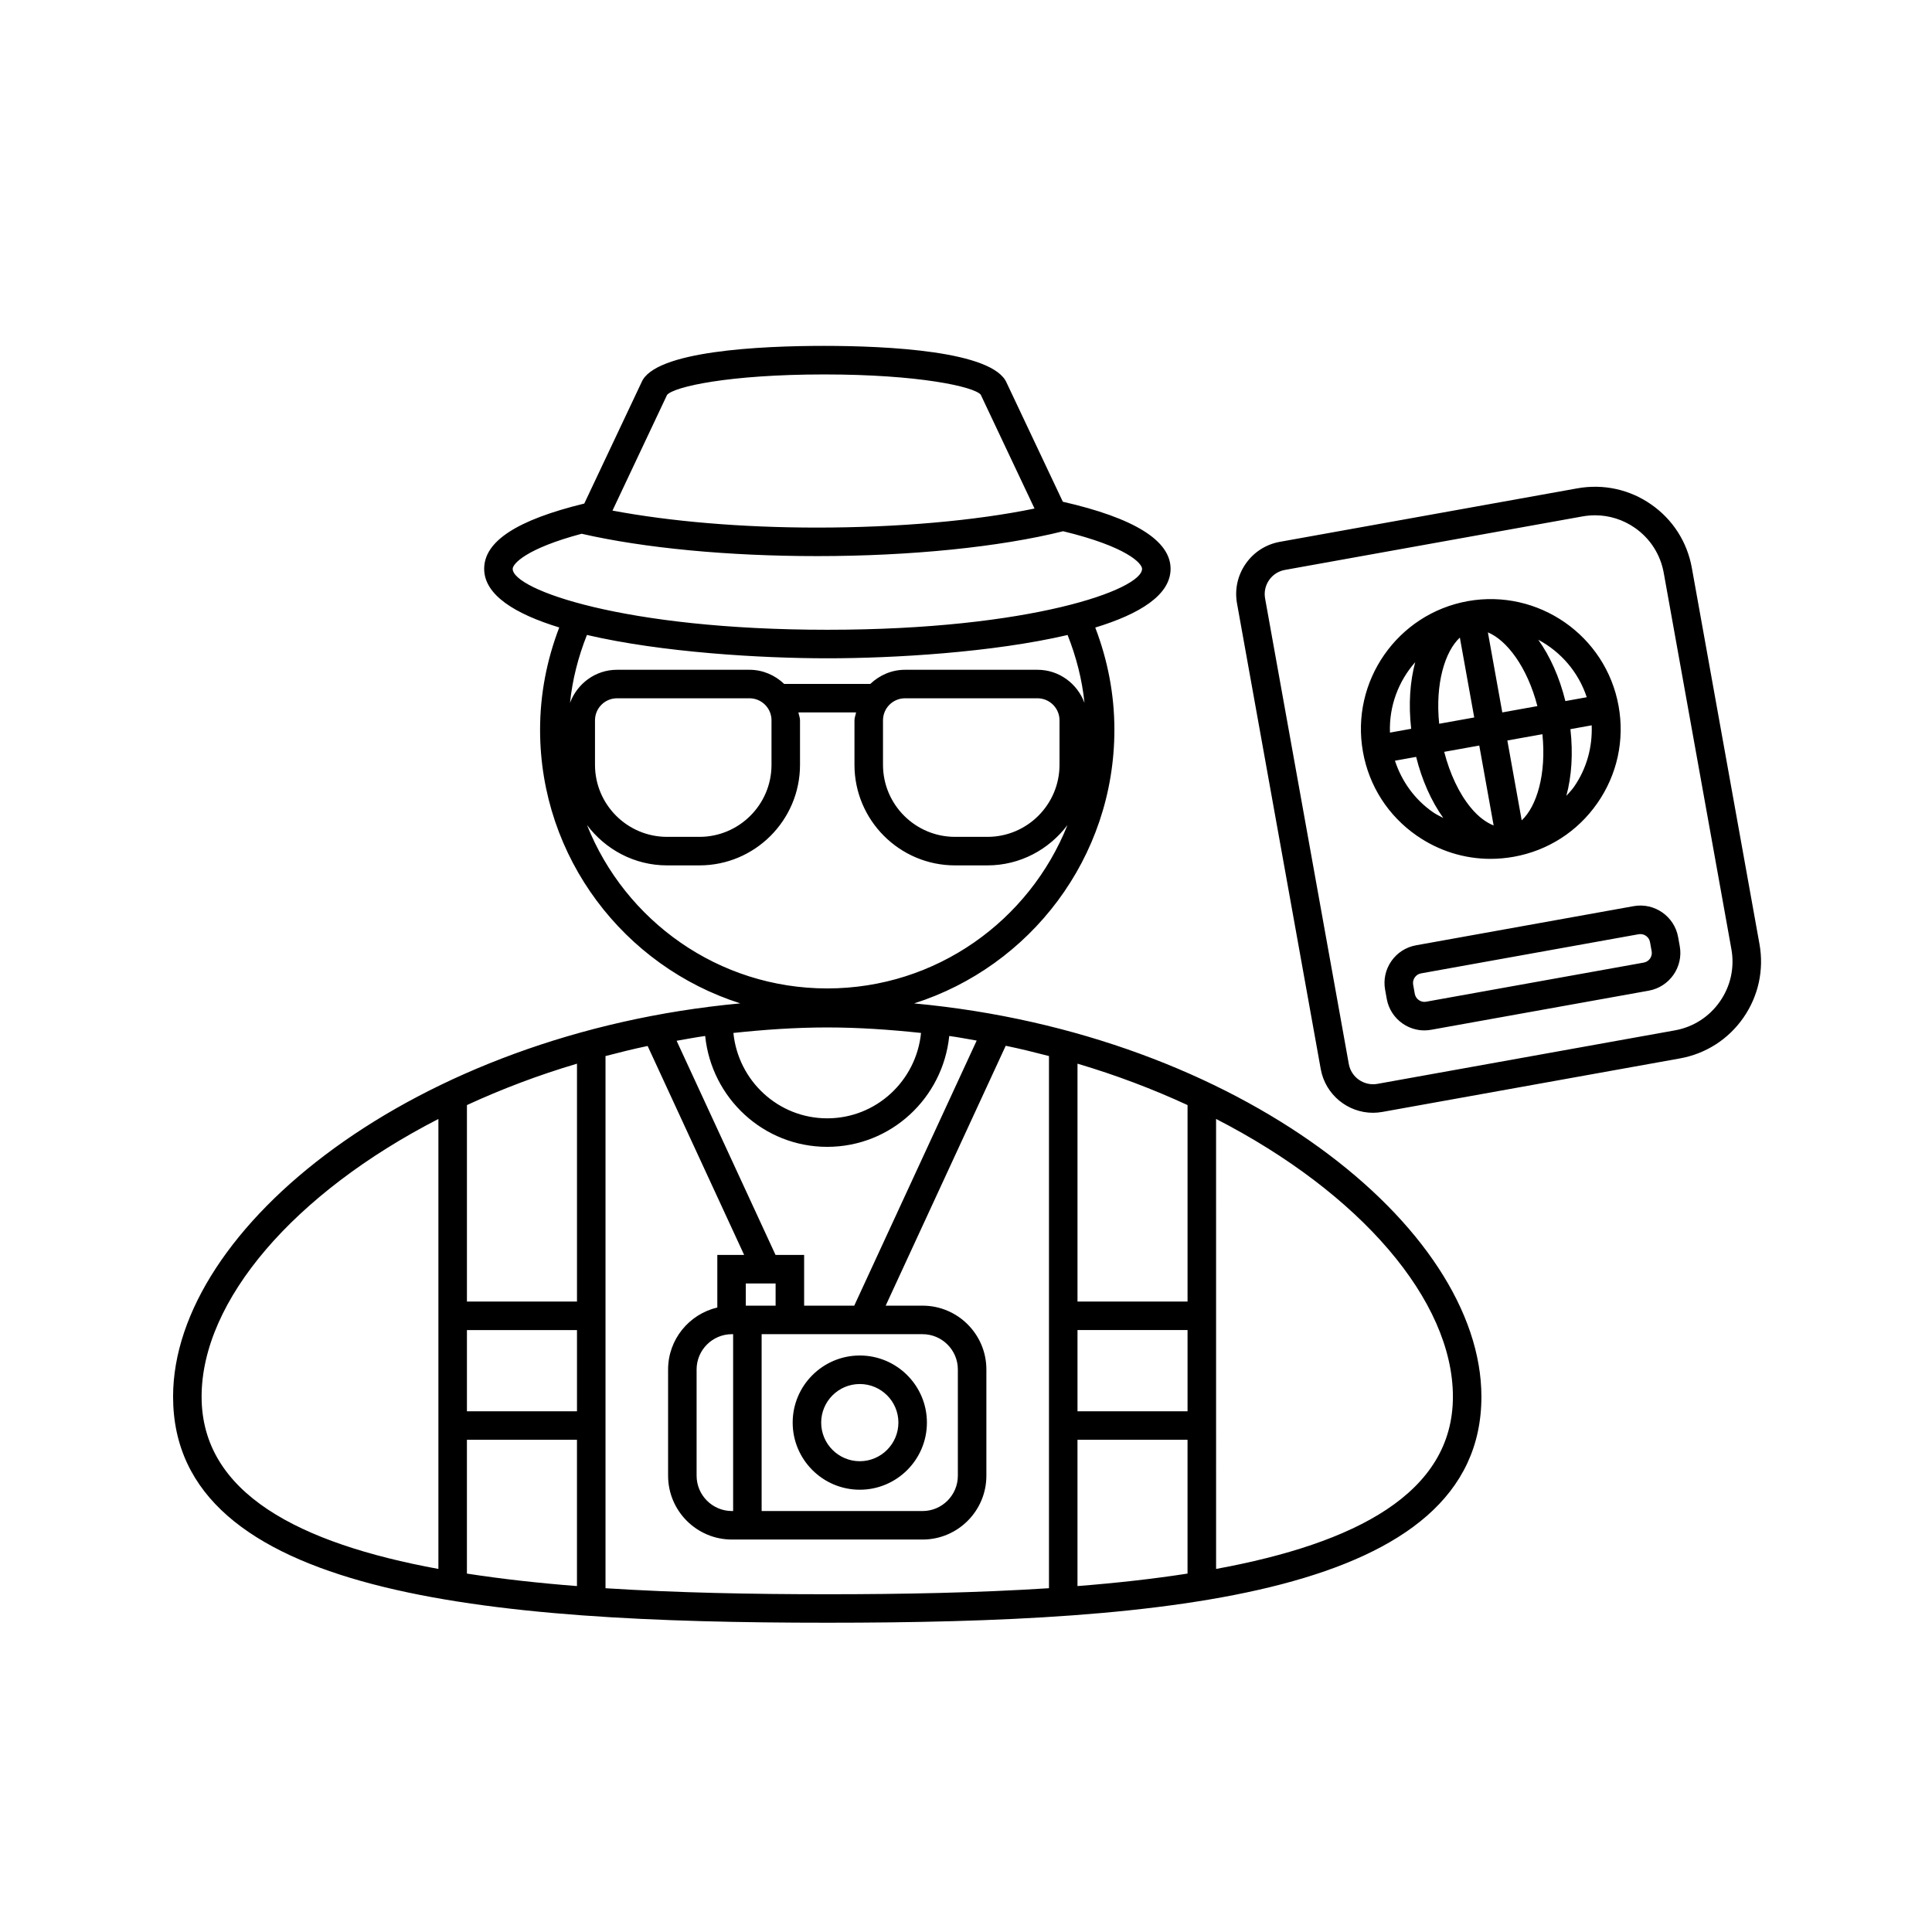 <?xml version="1.0" encoding="UTF-8"?>
<!-- Uploaded to: SVG Repo, www.svgrepo.com, Generator: SVG Repo Mixer Tools -->
<svg fill="#000000" width="800px" height="800px" version="1.1" viewBox="144 144 512 512" xmlns="http://www.w3.org/2000/svg">
 <path d="m386.26 409.91c30.734-9.785 53.066-38.582 53.066-72.52 0-9.371-1.77-18.441-5.07-27.082 11.82-3.606 19.961-8.641 19.961-15.566 0-7.484-9.625-13.465-28.551-17.777l-14.855-31.434c-3.504-8.57-31.816-9.859-48.383-9.871h-0.07c-16.613 0-44.93 1.289-48.355 9.684l-15.16 32.102c-17.812 4.336-26.531 9.992-26.531 17.293 0 6.914 8.113 11.938 19.895 15.543-3.305 8.641-5.078 17.719-5.078 27.102 0 33.938 22.332 62.734 53.062 72.52-86.223 7.996-150.32 59.391-150.32 104.22 0 52.652 83.32 59.914 173.36 59.914 90.043 0 173.36-7.262 173.36-59.914 0-44.82-64.105-96.219-150.33-104.21zm72.453 108.09h-29.164v-21.52h29.164zm-29.168 7.555h29.164v35.461c-9.211 1.426-18.98 2.512-29.164 3.309zm29.168-36.633h-29.164v-63.039c10.332 3.059 20.066 6.773 29.164 10.973zm-109.17-4.793v5.883h-7.898v-5.883zm-11.578 13.441h0.32v46.867h-0.32c-5.16 0-9.359-4.203-9.359-9.359v-28.152c0-5.152 4.195-9.355 9.359-9.355zm7.875 0h42.641c5.16 0 9.359 4.203 9.359 9.359v28.152c0 5.156-4.195 9.359-9.359 9.359h-42.641zm11.262-7.559v-13.441h-7.578l-26.215-56.754c2.519-0.434 5.008-0.918 7.57-1.273 1.68 16.453 15.453 29.383 32.34 29.383 16.887 0 30.66-12.93 32.34-29.383 2.461 0.34 4.852 0.805 7.273 1.219l-32.449 70.25zm-18.746-72.27c8.129-0.863 16.387-1.457 24.863-1.457 8.477 0 16.734 0.594 24.863 1.457-1.27 12.672-11.867 22.629-24.863 22.629-12.992 0-23.59-9.961-24.863-22.629zm-17.578-169.09c1.879-2.184 16.398-5.41 41.578-5.422 25.191 0 39.715 3.238 41.539 5.352l14.262 30.188c-15.66 3.231-36.168 5.047-57.609 5.047-20.148 0-38.961-1.637-54.238-4.504zm-40.91 46.098c0-1.316 3.519-5.367 18.266-9.297 16.695 3.816 38.855 5.922 62.418 5.922 24.773 0 48.418-2.406 65.184-6.59 16.965 4.102 20.922 8.543 20.922 9.965 0 5.481-29.438 16.148-83.395 16.148s-83.395-10.668-83.395-16.148zm83.395 23.707c17.562 0 43.852-1.551 63.66-6.176 2.289 5.789 3.84 11.789 4.477 17.988-1.898-5.09-6.715-8.77-12.465-8.77h-35.094c-3.578 0-6.797 1.457-9.203 3.75h-22.82c-2.406-2.293-5.625-3.75-9.207-3.75h-35.094c-5.746 0-10.562 3.68-12.461 8.773 0.637-6.207 2.191-12.215 4.484-18.004 19.812 4.633 46.141 6.188 63.723 6.188zm61.516 16.434v11.797c0 10.527-8.566 19.09-19.094 19.09h-8.594c-10.523 0-19.09-8.562-19.09-19.09v-11.797c0-3.219 2.617-5.836 5.84-5.836h35.094c3.223 0 5.844 2.617 5.844 5.836zm-76.324 0v11.797c0 10.527-8.566 19.09-19.094 19.09h-8.594c-10.523 0-19.09-8.562-19.09-19.09v-11.797c0-3.219 2.617-5.836 5.84-5.836h35.094c3.223 0 5.844 2.617 5.844 5.836zm-48.891 27.762c4.867 6.445 12.52 10.684 21.199 10.684h8.594c14.695 0 26.652-11.957 26.652-26.648v-11.797c0-0.738-0.305-1.379-0.422-2.086h15.277c-0.117 0.707-0.422 1.348-0.422 2.086v11.797c0 14.691 11.957 26.648 26.648 26.648h8.594c8.684 0 16.336-4.234 21.203-10.684-10.082 25.32-34.793 43.293-63.664 43.293-28.875 0-53.578-17.973-63.66-43.293zm-2.66 155.35h-29.164v-21.52h29.164zm-29.168 7.555h29.164v38.77c-10.188-0.797-19.953-1.883-29.164-3.309zm29.168-36.633h-29.164v-52.066c9.098-4.199 18.836-7.914 29.164-10.973zm-99.48 25.211c0-25.48 24.52-53.953 62.754-73.598v119.25c-36.934-6.785-62.754-20.066-62.754-45.648zm107.04 50.762v-141.03c3.676-0.953 7.367-1.887 11.164-2.672l25.578 55.379h-7.113v13.93c-7.461 1.762-13.043 8.434-13.043 16.426v28.152c0 9.328 7.586 16.914 16.914 16.914h50.52c9.328 0 16.914-7.586 16.914-16.914v-28.152c0-9.328-7.586-16.914-16.914-16.914h-9.773l31.812-68.875c3.898 0.801 7.691 1.746 11.465 2.723v141.03c-18.887 1.215-38.871 1.598-58.766 1.598-19.887 0-39.871-0.383-58.758-1.594zm224.57-50.762c0 25.586-25.82 38.867-62.758 45.648l-0.004-119.25c38.238 19.645 62.762 48.117 62.762 73.602zm-157.18-10.914c-9.809 0-17.789 7.981-17.789 17.781 0 9.809 7.981 17.789 17.789 17.789 9.805 0 17.785-7.981 17.785-17.789 0-9.801-7.981-17.781-17.785-17.781zm0 28.016c-5.644 0-10.234-4.594-10.234-10.234 0-5.637 4.59-10.223 10.234-10.223 5.637 0 10.23 4.586 10.23 10.223-0.004 5.637-4.594 10.234-10.23 10.234zm238.42-137.07-17.922-99.68c-1.234-6.867-5.066-12.84-10.793-16.816-5.723-3.984-12.645-5.481-19.523-4.262l-78.859 14.18c-3.695 0.668-6.914 2.727-9.059 5.816s-2.961 6.82-2.297 10.52l22.188 123.39c1.219 6.789 7.164 11.582 13.84 11.582 0.82 0 1.656-0.078 2.496-0.227l78.852-14.18c6.867-1.238 12.84-5.066 16.82-10.793 3.981-5.727 5.492-12.664 4.258-19.535zm-10.465 15.215c-2.828 4.074-7.07 6.801-11.949 7.676l-78.852 14.18c-3.519 0.621-6.922-1.723-7.559-5.254l-22.188-123.39c-0.309-1.711 0.07-3.434 1.062-4.871 0.992-1.426 2.481-2.383 4.191-2.688l78.859-14.18c1.113-0.195 2.223-0.297 3.324-0.297 3.75 0 7.406 1.133 10.547 3.316 4.07 2.832 6.789 7.074 7.664 11.957l17.922 99.68c0.883 4.879-0.195 9.809-3.023 13.875zm-80.379-43.945c5.832 4.055 12.613 6.168 19.57 6.168 2.047 0 4.102-0.188 6.16-0.551 9.047-1.625 16.922-6.68 22.168-14.23 5.25-7.547 7.242-16.688 5.613-25.73-3.359-18.676-21.289-31.125-39.965-27.789-18.676 3.367-31.133 21.293-27.777 39.969 1.625 9.047 6.68 16.918 14.23 22.164zm-5.758-19.844 5.621-1.012c1.531 6.16 4 11.711 7.191 16.188-0.926-0.492-1.875-0.926-2.746-1.535-4.832-3.359-8.258-8.145-10.066-13.641zm20.141 12.492c-3.152-3.797-5.574-9-7.086-14.84l9.293-1.672 3.809 21.188c-2.016-0.812-4.074-2.328-6.016-4.676zm13.453 3.316-3.805-21.164 9.293-1.672c1.086 10.656-1.523 19.145-5.488 22.836zm-5.144-28.605-3.816-21.215c5.004 2.078 10.43 9.164 13.117 19.543zm-11.246-19.832 3.809 21.172-9.289 1.668c-1.09-10.656 1.52-19.148 5.481-22.84zm30.254 39.551c-0.605 0.871-1.344 1.605-2.035 2.391 1.402-5.164 1.812-11.199 1.082-17.676l5.637-1.012c0.219 5.777-1.324 11.457-4.684 16.297zm3.375-23.742-5.664 1.02c-1.574-6.352-4.066-11.891-7.191-16.258 5.957 3.176 10.641 8.535 12.855 15.238zm-45.457-9.293c-1.398 5.16-1.805 11.188-1.074 17.656l-5.625 1.012c-0.254-7.019 2.25-13.621 6.699-18.668zm57.875 64.66-57.656 10.371c-2.672 0.48-4.992 1.969-6.543 4.191-1.551 2.234-2.141 4.93-1.656 7.586l0.43 2.41c0.48 2.676 1.977 5 4.211 6.555 1.719 1.191 3.715 1.812 5.762 1.812 0.605 0 1.215-0.059 1.824-0.168l57.656-10.363h0.004c5.512-1.004 9.191-6.297 8.195-11.797l-0.434-2.402c-0.984-5.496-6.273-9.188-11.793-8.195zm2.684 14.957-57.66 10.363c-0.664 0.137-1.367-0.02-1.938-0.422-0.57-0.395-0.953-0.992-1.078-1.664l-0.43-2.41c-0.121-0.68 0.023-1.367 0.422-1.938 0.395-0.57 0.988-0.953 1.672-1.074l57.656-10.371c0.156-0.031 0.309-0.039 0.461-0.039 1.234 0 2.332 0.875 2.559 2.137l0.434 2.402c0.262 1.402-0.684 2.762-2.098 3.016z"/>
</svg>